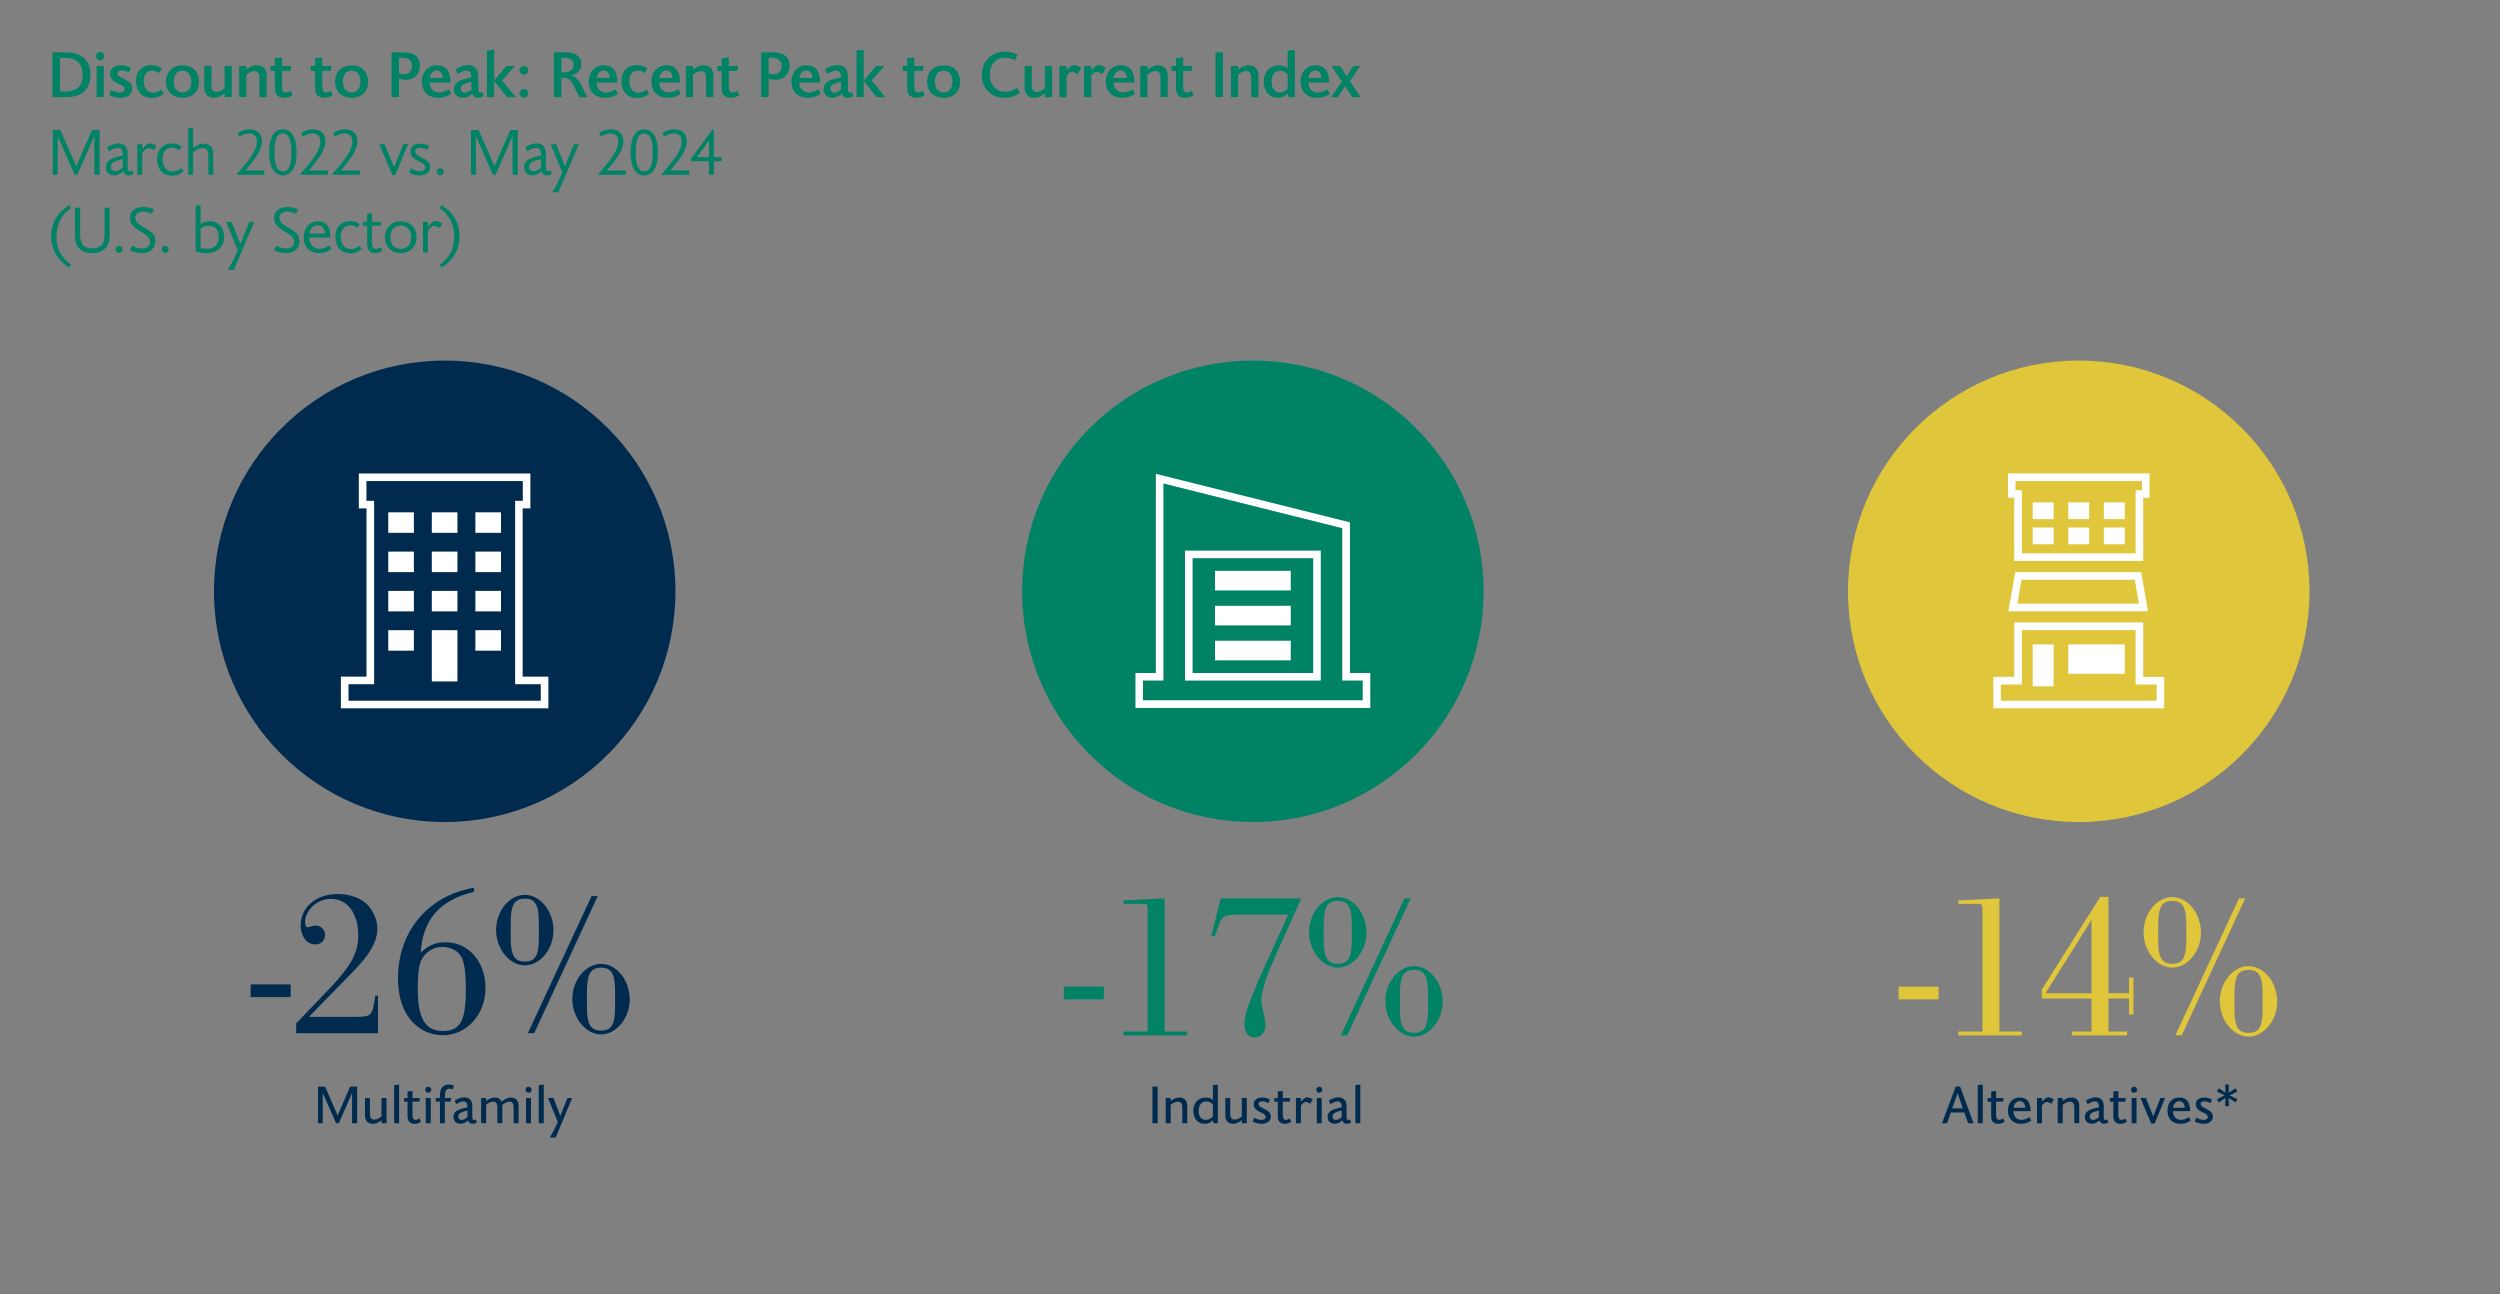<?xml version="1.0" encoding="UTF-8"?><svg id="Chart_copy" xmlns="http://www.w3.org/2000/svg" viewBox="0 0 850 440"><rect x="0" y="0" width="850" height="440" fill="#808080" stroke="none"/><path d="M22.69,33.02h-4.84v-15.23h4.66c4.84,0,8.25,2.55,8.25,7.57s-2.99,7.66-8.08,7.66ZM22.3,19.69h-1.91v11.44h1.56c4.42,0,6.14-2.05,6.14-5.65,0-3.87-2.18-5.79-5.79-5.79Z" style="fill:#008265;"/><path d="M34.09,20.5c-.79,0-1.43-.64-1.43-1.43s.64-1.39,1.43-1.39,1.39.62,1.39,1.39-.62,1.43-1.39,1.43ZM32.86,33.02v-10.58h2.44v10.58h-2.44Z" style="fill:#008265;"/><path d="M37.76,30.56c.97.53,1.94.9,2.97.9,1.1,0,1.69-.42,1.69-1.14,0-.79-.75-1.17-2-1.76-1.56-.75-2.95-1.58-2.95-3.37s1.28-2.99,3.72-2.99c1.47,0,2.6.44,3.39.9l-.79,1.58c-.79-.46-1.61-.7-2.42-.7-.88,0-1.45.29-1.45.99,0,.84.84,1.14,2.16,1.83,1.43.73,2.88,1.52,2.88,3.32s-1.32,3.12-4.09,3.12c-1.43,0-2.75-.37-3.72-.95l.62-1.74Z" style="fill:#008265;"/><path d="M55.65,31.81c-.77.68-2.07,1.5-3.98,1.5-3.54,0-5.43-2.29-5.43-5.74s2.11-5.43,5.32-5.43c1.52,0,2.68.53,3.5,1.17l-1.01,1.54c-.62-.48-1.43-.86-2.31-.86-1.74,0-2.86,1.28-2.86,3.59s1.12,3.92,3.15,3.92c1.25,0,2.11-.59,2.77-1.06l.86,1.39Z" style="fill:#008265;"/><path d="M62.05,33.24c-3.59,0-5.63-2.44-5.63-5.5s2.05-5.54,5.65-5.54,5.59,2.33,5.59,5.54-2.05,5.5-5.61,5.5ZM62.05,24.05c-1.67,0-2.99,1.12-2.99,3.67s1.34,3.7,2.99,3.7,2.99-1.1,2.99-3.63c0-2.66-1.36-3.74-2.99-3.74Z" style="fill:#008265;"/><path d="M71.91,22.44v6.53c0,1.45.53,2.29,1.58,2.29s1.89-.42,2.88-1.25v-7.57h2.44v10.58h-2.44v-1.28c-1.32.95-2.16,1.5-3.7,1.5-1.96,0-3.21-1.25-3.21-3.41v-7.39h2.44Z" style="fill:#008265;"/><path d="M88.21,33.02v-6.54c0-1.47-.51-2.31-1.58-2.31s-1.89.42-2.88,1.23v7.61h-2.44v-10.58h2.44v1.23c1.34-.92,2.18-1.47,3.7-1.47,1.98,0,3.21,1.41,3.21,3.56v7.26h-2.44Z" style="fill:#008265;"/><path d="M99.49,32.34c-.51.37-1.5.9-2.82.9-1.98,0-3.21-.9-3.21-3.26v-5.87h-1.5v-1.67h1.5v-2.68l2.44-.22v2.9h3.15l-.29,1.67h-2.86v5.32c0,1.47.46,1.98,1.34,1.98.59,0,1.08-.24,1.54-.55l.7,1.47Z" style="fill:#008265;"/><path d="M113.16,32.34c-.51.37-1.5.9-2.82.9-1.98,0-3.21-.9-3.21-3.26v-5.87h-1.5v-1.67h1.5v-2.68l2.44-.22v2.9h3.15l-.29,1.67h-2.86v5.32c0,1.47.46,1.98,1.34,1.98.59,0,1.08-.24,1.54-.55l.7,1.47Z" style="fill:#008265;"/><path d="M119.54,33.24c-3.59,0-5.63-2.44-5.63-5.5s2.05-5.54,5.65-5.54,5.59,2.33,5.59,5.54-2.05,5.5-5.61,5.5ZM119.54,24.05c-1.67,0-2.99,1.12-2.99,3.67s1.34,3.7,2.99,3.7,2.99-1.1,2.99-3.63c0-2.66-1.36-3.74-2.99-3.74Z" style="fill:#008265;"/><path d="M138.13,27.15c-.84,0-1.36-.09-2.46-.37v6.25h-2.55v-15.23h4.09c3.3,0,5.57,1.32,5.57,4.53,0,2.64-1.85,4.82-4.64,4.82ZM136.83,19.65h-1.17v5.32c.75.22,1.14.29,1.78.29,1.65,0,2.64-1.1,2.64-2.77,0-1.96-1.12-2.84-3.26-2.84Z" style="fill:#008265;"/><path d="M153.35,31.92c-1.14.75-2.38,1.32-4.29,1.32-3.76,0-5.63-2.38-5.63-5.52s1.98-5.52,5.15-5.52c2.95,0,4.6,1.98,4.6,5.85h-7.11c.07,1.91,1.12,3.37,3.28,3.37,1.14,0,2.2-.44,3.26-1.06l.75,1.56ZM148.49,23.96c-1.14,0-2.18.9-2.35,2.57h4.47c-.09-1.58-.88-2.57-2.11-2.57Z" style="fill:#008265;"/><path d="M164.46,32.67c-.55.35-1.23.57-1.91.57-1.08,0-1.72-.51-1.96-1.39-1.03.9-2.09,1.39-3.17,1.39-1.87,0-3.08-1.1-3.08-2.93s1.32-2.88,3.74-3.48l2.18-.53v-.31c0-1.41-.64-1.98-1.63-1.98s-1.91.48-2.99,1.14l-.77-1.61c1.41-.9,2.86-1.41,4.18-1.41,2,0,3.56,1.19,3.56,3.5v4.42c0,.99.2,1.47.7,1.47.18,0,.4-.07.73-.24l.42,1.36ZM160.26,27.81c-2.79.66-3.59,1.21-3.59,2.38,0,.81.57,1.32,1.32,1.32.66,0,1.67-.42,2.31-1.12-.04-.62-.04-1.72-.04-2.57Z" style="fill:#008265;"/><path d="M172.38,33.02l-4.38-5.52v5.52h-2.44v-15.84l2.44-.22v10.43l4.18-4.95h2.84l-4.33,4.93,4.66,5.65h-2.97Z" style="fill:#008265;"/><path d="M178.12,25.37c-.81,0-1.47-.66-1.47-1.47s.66-1.45,1.47-1.45,1.45.64,1.45,1.45-.64,1.47-1.45,1.47ZM178.12,33.18c-.81,0-1.47-.64-1.47-1.45s.66-1.45,1.47-1.45,1.45.64,1.45,1.45-.64,1.45-1.45,1.45Z" style="fill:#008265;"/><path d="M196.97,33.02l-1.78-3.67c-1.01-2.07-2.02-2.88-3.54-2.9h-.77v6.58h-2.53v-15.23h4.18c3.01,0,5.13,1.36,5.13,4,0,1.65-1.08,3.39-3.48,3.83v.04c1.96.53,2.84,2.05,3.54,3.43l1.98,3.92h-2.73ZM191.58,19.65h-.7v4.97h.68c2.11,0,3.41-.73,3.41-2.62,0-1.58-.9-2.35-3.39-2.35Z" style="fill:#008265;"/><path d="M210.09,31.92c-1.14.75-2.38,1.32-4.29,1.32-3.76,0-5.63-2.38-5.63-5.52s1.98-5.52,5.15-5.52c2.95,0,4.6,1.98,4.6,5.85h-7.11c.07,1.91,1.12,3.37,3.28,3.37,1.14,0,2.2-.44,3.26-1.06l.75,1.56ZM205.22,23.96c-1.14,0-2.18.9-2.35,2.57h4.47c-.09-1.58-.88-2.57-2.11-2.57Z" style="fill:#008265;"/><path d="M220.71,31.81c-.77.68-2.07,1.5-3.98,1.5-3.54,0-5.43-2.29-5.43-5.74s2.11-5.43,5.32-5.43c1.52,0,2.68.53,3.5,1.17l-1.01,1.54c-.62-.48-1.43-.86-2.31-.86-1.74,0-2.86,1.28-2.86,3.59s1.12,3.92,3.15,3.92c1.25,0,2.11-.59,2.77-1.06l.86,1.39Z" style="fill:#008265;"/><path d="M231.4,31.92c-1.14.75-2.38,1.32-4.29,1.32-3.76,0-5.63-2.38-5.63-5.52s1.98-5.52,5.15-5.52c2.95,0,4.6,1.98,4.6,5.85h-7.11c.07,1.91,1.12,3.37,3.28,3.37,1.14,0,2.2-.44,3.26-1.06l.75,1.56ZM226.54,23.96c-1.14,0-2.18.9-2.35,2.57h4.47c-.09-1.58-.88-2.57-2.11-2.57Z" style="fill:#008265;"/><path d="M240.09,33.02v-6.54c0-1.47-.51-2.31-1.58-2.31s-1.89.42-2.88,1.23v7.61h-2.44v-10.58h2.44v1.23c1.34-.92,2.18-1.47,3.7-1.47,1.98,0,3.21,1.41,3.21,3.56v7.26h-2.44Z" style="fill:#008265;"/><path d="M251.38,32.34c-.51.37-1.5.9-2.82.9-1.98,0-3.21-.9-3.21-3.26v-5.87h-1.5v-1.67h1.5v-2.68l2.44-.22v2.9h3.15l-.29,1.67h-2.86v5.32c0,1.47.46,1.98,1.34,1.98.59,0,1.08-.24,1.54-.55l.7,1.47Z" style="fill:#008265;"/><path d="M263.79,27.15c-.84,0-1.36-.09-2.46-.37v6.25h-2.55v-15.23h4.09c3.3,0,5.57,1.32,5.57,4.53,0,2.64-1.85,4.82-4.64,4.82ZM262.49,19.65h-1.17v5.32c.75.22,1.14.29,1.78.29,1.65,0,2.64-1.1,2.64-2.77,0-1.96-1.12-2.84-3.26-2.84Z" style="fill:#008265;"/><path d="M279.01,31.92c-1.14.75-2.38,1.32-4.29,1.32-3.76,0-5.63-2.38-5.63-5.52s1.98-5.52,5.15-5.52c2.95,0,4.6,1.98,4.6,5.85h-7.11c.07,1.91,1.12,3.37,3.28,3.37,1.14,0,2.2-.44,3.26-1.06l.75,1.56ZM274.15,23.96c-1.14,0-2.18.9-2.35,2.57h4.47c-.09-1.58-.88-2.57-2.11-2.57Z" style="fill:#008265;"/><path d="M290.12,32.67c-.55.35-1.23.57-1.91.57-1.08,0-1.72-.51-1.96-1.39-1.03.9-2.09,1.39-3.17,1.39-1.87,0-3.08-1.1-3.08-2.93s1.32-2.88,3.74-3.48l2.18-.53v-.31c0-1.41-.64-1.98-1.63-1.98s-1.91.48-2.99,1.14l-.77-1.61c1.41-.9,2.86-1.41,4.18-1.41,2,0,3.56,1.19,3.56,3.5v4.42c0,.99.2,1.47.7,1.47.18,0,.4-.07.73-.24l.42,1.36ZM285.92,27.81c-2.79.66-3.59,1.21-3.59,2.38,0,.81.57,1.32,1.32,1.32.66,0,1.67-.42,2.31-1.12-.04-.62-.04-1.72-.04-2.57Z" style="fill:#008265;"/><path d="M298.04,33.02l-4.38-5.52v5.52h-2.44v-15.84l2.44-.22v10.43l4.18-4.95h2.84l-4.33,4.93,4.66,5.65h-2.97Z" style="fill:#008265;"/><path d="M314.45,32.34c-.51.37-1.5.9-2.82.9-1.98,0-3.21-.9-3.21-3.26v-5.87h-1.5v-1.67h1.5v-2.68l2.44-.22v2.9h3.15l-.29,1.67h-2.86v5.32c0,1.47.46,1.98,1.34,1.98.59,0,1.08-.24,1.54-.55l.7,1.47Z" style="fill:#008265;"/><path d="M320.83,33.24c-3.59,0-5.63-2.44-5.63-5.5s2.05-5.54,5.65-5.54,5.59,2.33,5.59,5.54-2.05,5.5-5.61,5.5ZM320.83,24.05c-1.67,0-2.99,1.12-2.99,3.67s1.34,3.7,2.99,3.7,2.99-1.1,2.99-3.63c0-2.66-1.36-3.74-2.99-3.74Z" style="fill:#008265;"/><path d="M345.12,20.5c-.97-.57-2.2-.88-3.34-.88-3.23,0-5.24,2.4-5.24,5.68,0,3.78,2.31,5.92,5.26,5.92,1.45,0,2.66-.44,3.96-1.32l.99,1.67c-1.47,1.08-3.19,1.67-5.17,1.67-4.82,0-7.77-3.32-7.77-7.77s3.1-7.9,7.9-7.9c1.52,0,3.01.37,4.25,1.06l-.84,1.87Z" style="fill:#008265;"/><path d="M350.82,22.44v6.53c0,1.45.53,2.29,1.58,2.29s1.89-.42,2.88-1.25v-7.57h2.44v10.58h-2.44v-1.28c-1.32.95-2.16,1.5-3.7,1.5-1.96,0-3.21-1.25-3.21-3.41v-7.39h2.44Z" style="fill:#008265;"/><path d="M366.37,25.17c-.68-.26-1.17-.79-1.85-.79-.46,0-1.08.35-1.87,1.36v7.28h-2.44v-10.58h2.44v1.43h.04c.86-.88,1.58-1.74,2.6-1.74.9,0,1.61.62,2.38.88l-1.3,2.16Z" style="fill:#008265;"/><path d="M374.75,25.17c-.68-.26-1.17-.79-1.85-.79-.46,0-1.08.35-1.87,1.36v7.28h-2.44v-10.58h2.44v1.43h.04c.86-.88,1.58-1.74,2.6-1.74.9,0,1.61.62,2.38.88l-1.3,2.16Z" style="fill:#008265;"/><path d="M385.89,31.92c-1.14.75-2.38,1.32-4.29,1.32-3.76,0-5.63-2.38-5.63-5.52s1.98-5.52,5.15-5.52c2.95,0,4.6,1.98,4.6,5.85h-7.11c.07,1.91,1.12,3.37,3.28,3.37,1.14,0,2.2-.44,3.26-1.06l.75,1.56ZM381.02,23.96c-1.14,0-2.18.9-2.35,2.57h4.47c-.09-1.58-.88-2.57-2.11-2.57Z" style="fill:#008265;"/><path d="M394.58,33.02v-6.54c0-1.47-.51-2.31-1.58-2.31s-1.89.42-2.88,1.23v7.61h-2.44v-10.58h2.44v1.23c1.34-.92,2.18-1.47,3.7-1.47,1.98,0,3.21,1.41,3.21,3.56v7.26h-2.44Z" style="fill:#008265;"/><path d="M405.86,32.34c-.51.37-1.5.9-2.82.9-1.98,0-3.21-.9-3.21-3.26v-5.87h-1.5v-1.67h1.5v-2.68l2.44-.22v2.9h3.15l-.29,1.67h-2.86v5.32c0,1.47.46,1.98,1.34,1.98.59,0,1.08-.24,1.54-.55l.7,1.47Z" style="fill:#008265;"/><path d="M413.27,33.02v-15.23h2.53v15.23h-2.53Z" style="fill:#008265;"/><path d="M425.42,33.02v-6.54c0-1.47-.51-2.31-1.58-2.31s-1.89.42-2.88,1.23v7.61h-2.44v-10.58h2.44v1.23c1.34-.92,2.18-1.47,3.7-1.47,1.98,0,3.21,1.41,3.21,3.56v7.26h-2.44Z" style="fill:#008265;"/><path d="M437.81,31.75c-.55.66-1.54,1.5-3.26,1.5-2.86,0-4.86-2.09-4.86-5.54,0-3.23,2.11-5.5,4.99-5.5,1.17,0,2.29.29,3.12,1.08v-6.09l2.46-.22v16.06h-2.2l-.26-1.28ZM437.81,25.28c-.64-.84-1.72-1.23-2.62-1.23-1.69,0-2.86,1.52-2.86,3.74,0,2.09.95,3.63,2.75,3.63,1.36,0,2.16-.66,2.73-1.32v-4.82Z" style="fill:#008265;"/><path d="M452.1,31.92c-1.14.75-2.38,1.32-4.29,1.32-3.76,0-5.63-2.38-5.63-5.52s1.98-5.52,5.15-5.52c2.95,0,4.6,1.98,4.6,5.85h-7.11c.07,1.91,1.12,3.37,3.28,3.37,1.14,0,2.2-.44,3.26-1.06l.75,1.56ZM447.24,23.96c-1.14,0-2.18.9-2.35,2.57h4.47c-.09-1.58-.88-2.57-2.11-2.57Z" style="fill:#008265;"/><path d="M457.34,29.3l-2.46,3.72h-2.29l3.63-5.28-3.5-5.3h2.95l2.18,3.54,2.27-3.54h2.31l-3.48,5.17,3.7,5.41h-2.93l-2.38-3.72Z" style="fill:#008265;"/><path d="M32.07,59.42v-13.05h-.04l-5.72,13.05h-.92l-5.74-13.05h-.04v13.05h-1.67v-15.23h2.57l5.41,12.34,5.39-12.34h2.55v15.23h-1.78Z" style="fill:#008265;"/><path d="M45.4,59.09c-.48.33-1.03.57-1.65.57-1.03,0-1.56-.57-1.74-1.47-1.03.97-2.13,1.47-3.12,1.47-1.61,0-2.88-.97-2.88-2.86s1.39-2.82,3.78-3.45l1.96-.51v-.4c0-1.5-.64-2.16-1.74-2.16-.99,0-1.91.51-2.95,1.17l-.66-1.39c1.34-.86,2.64-1.32,3.85-1.32,1.65,0,3.17,1.01,3.17,3.43v4.38c0,1.03.13,1.72.77,1.72.22,0,.44-.11.86-.33l.35,1.14ZM41.75,54.08c-3.17.75-4.07,1.34-4.07,2.66,0,.88.62,1.47,1.5,1.47.7,0,1.94-.51,2.57-1.32v-2.82Z" style="fill:#008265;"/><path d="M52.37,51.08c-.68-.29-1.21-.7-1.89-.7-.55,0-1.23.51-2.13,1.58v7.46h-1.67v-10.36h1.67v1.45h.07c.95-.92,1.61-1.76,2.51-1.76.84,0,1.52.48,2.31.77l-.86,1.56Z" style="fill:#008265;"/><path d="M62.38,58.24c-.73.68-1.98,1.5-3.7,1.5-3.45,0-5.26-2.27-5.26-5.72,0-3.17,2.09-5.26,5.04-5.26,1.39,0,2.55.48,3.28,1.1l-.81,1.23c-.53-.44-1.45-.88-2.44-.88-1.94,0-3.23,1.36-3.23,3.85s1.25,4.22,3.45,4.22c1.39,0,2.31-.66,2.93-1.14l.75,1.1Z" style="fill:#008265;"/><path d="M70.83,59.42v-6.49c0-1.74-.62-2.57-1.83-2.57-1.28,0-2.22.46-3.34,1.41v7.66h-1.67v-15.89l1.67-.18v6.93c1.17-.84,2.11-1.45,3.74-1.45,1.72,0,3.1,1.14,3.1,3.5v7.08h-1.67Z" style="fill:#008265;"/><path d="M80.79,45.23c1.28-.88,2.62-1.25,4.09-1.25,2.75,0,4.2,1.74,4.2,3.98,0,3.34-2.9,6.78-5.61,10.03h6.42v1.43h-9.35v-.18c4.51-5.28,6.78-8.05,6.78-11.2,0-1.87-1.12-2.66-2.64-2.66-1.1,0-2.2.37-3.19,1.08l-.7-1.23Z" style="fill:#008265;"/><path d="M96.17,59.64c-3.65,0-4.66-4.2-4.66-7.83,0-3.39.79-7.83,4.66-7.83,3.19,0,4.67,3.19,4.67,7.83,0,5-1.69,7.83-4.67,7.83ZM96.11,45.39c-2.4,0-2.82,3.41-2.82,6.45,0,4.53.95,6.4,2.95,6.4,2.18,0,2.84-2.64,2.84-6.4,0-4.44-.88-6.45-2.97-6.45Z" style="fill:#008265;"/><path d="M102.35,45.23c1.28-.88,2.62-1.25,4.09-1.25,2.75,0,4.2,1.74,4.2,3.98,0,3.34-2.9,6.78-5.61,10.03h6.42v1.43h-9.35v-.18c4.51-5.28,6.78-8.05,6.78-11.2,0-1.87-1.12-2.66-2.64-2.66-1.1,0-2.2.37-3.19,1.08l-.7-1.23Z" style="fill:#008265;"/><path d="M113.24,45.23c1.28-.88,2.62-1.25,4.09-1.25,2.75,0,4.2,1.74,4.2,3.98,0,3.34-2.9,6.78-5.61,10.03h6.42v1.43h-9.35v-.18c4.51-5.28,6.78-8.05,6.78-11.2,0-1.87-1.12-2.66-2.64-2.66-1.1,0-2.2.37-3.19,1.08l-.7-1.23Z" style="fill:#008265;"/><path d="M134.39,59.53h-.97l-4.47-10.47h1.83l3.23,7.79,3.12-7.79h1.61l-4.36,10.47Z" style="fill:#008265;"/><path d="M139.62,57.25c.99.53,1.96.95,3.06.95,1.28,0,1.89-.51,1.89-1.39s-.99-1.39-2.09-1.94c-1.39-.68-2.93-1.45-2.93-3.37,0-1.5,1.03-2.66,3.32-2.66,1.23,0,2.35.4,3.06.81l-.62,1.34c-.79-.44-1.63-.7-2.46-.7-.9,0-1.65.31-1.65,1.14,0,.97.81,1.39,2.09,2.05,1.5.77,2.99,1.56,2.99,3.23,0,1.58-1.21,2.95-3.65,2.95-1.3,0-2.46-.35-3.52-.99l.51-1.43Z" style="fill:#008265;"/><path d="M149.68,59.58c-.68,0-1.19-.55-1.19-1.21s.51-1.17,1.19-1.17c.64,0,1.19.53,1.19,1.17s-.55,1.21-1.19,1.21Z" style="fill:#008265;"/><path d="M174.27,59.42v-13.05h-.04l-5.72,13.05h-.92l-5.74-13.05h-.04v13.05h-1.67v-15.23h2.57l5.41,12.34,5.39-12.34h2.55v15.23h-1.78Z" style="fill:#008265;"/><path d="M187.6,59.09c-.48.33-1.03.57-1.65.57-1.03,0-1.56-.57-1.74-1.47-1.03.97-2.13,1.47-3.12,1.47-1.61,0-2.88-.97-2.88-2.86s1.39-2.82,3.78-3.45l1.96-.51v-.4c0-1.5-.64-2.16-1.74-2.16-.99,0-1.91.51-2.95,1.17l-.66-1.39c1.34-.86,2.64-1.32,3.85-1.32,1.65,0,3.17,1.01,3.17,3.43v4.38c0,1.03.13,1.72.77,1.72.22,0,.44-.11.86-.33l.35,1.14ZM183.95,54.08c-3.17.75-4.07,1.34-4.07,2.66,0,.88.62,1.47,1.5,1.47.7,0,1.94-.51,2.57-1.32v-2.82Z" style="fill:#008265;"/><path d="M189.85,65.36h-2.09c.42-.66,1.83-3.01,2.95-5.61l.48-1.14-3.96-9.55h1.85l2.99,7.5,3.04-7.5h1.69l-6.95,16.3Z" style="fill:#008265;"/><path d="M203.66,45.23c1.28-.88,2.62-1.25,4.09-1.25,2.75,0,4.2,1.74,4.2,3.98,0,3.34-2.9,6.78-5.61,10.03h6.42v1.43h-9.35v-.18c4.51-5.28,6.78-8.05,6.78-11.2,0-1.87-1.12-2.66-2.64-2.66-1.1,0-2.2.37-3.19,1.08l-.7-1.23Z" style="fill:#008265;"/><path d="M219.04,59.64c-3.65,0-4.66-4.2-4.66-7.83,0-3.39.79-7.83,4.66-7.83,3.19,0,4.67,3.19,4.67,7.83,0,5-1.69,7.83-4.67,7.83ZM218.97,45.39c-2.4,0-2.82,3.41-2.82,6.45,0,4.53.95,6.4,2.95,6.4,2.18,0,2.84-2.64,2.84-6.4,0-4.44-.88-6.45-2.97-6.45Z" style="fill:#008265;"/><path d="M225.22,45.23c1.28-.88,2.62-1.25,4.09-1.25,2.75,0,4.2,1.74,4.2,3.98,0,3.34-2.9,6.78-5.61,10.03h6.42v1.43h-9.35v-.18c4.51-5.28,6.78-8.05,6.78-11.2,0-1.87-1.12-2.66-2.64-2.66-1.1,0-2.2.37-3.19,1.08l-.7-1.23Z" style="fill:#008265;"/><path d="M242.71,54.82v4.6h-1.65v-4.6h-6.12v-.86l7.26-9.86h.51v9.33h2.62v1.39h-2.62ZM241.06,47.78l-4.11,5.65h4.11v-5.65Z" style="fill:#008265;"/><path d="M23.53,90.97c-3.92-2.35-6.16-6.36-6.16-10.52s1.8-8.1,6.16-10.72l.59.99c-3.63,2.62-4.91,5.85-4.91,9.88s1.45,6.8,4.88,9.35l-.57,1.01Z" style="fill:#008265;"/><path d="M37.26,70.6v9.62c0,3.89-2.4,5.85-5.96,5.85s-5.81-2-5.81-5.72v-9.75h1.76v9.02c0,3.5,1.39,4.82,4.14,4.82s4.16-1.32,4.16-4.73v-9.11h1.72Z" style="fill:#008265;"/><path d="M40.47,85.98c-.68,0-1.19-.55-1.19-1.21s.51-1.17,1.19-1.17c.64,0,1.19.53,1.19,1.17s-.55,1.21-1.19,1.21Z" style="fill:#008265;"/><path d="M44.87,83.49c1.01.53,2.13.97,3.56.97s2.62-.7,2.62-2.29c0-1.25-.97-2.11-2.68-3.15-1.94-1.14-4.16-2.29-4.16-4.97,0-2.38,2.02-3.67,4.47-3.67,1.34,0,2.53.29,3.59.77l-.59,1.52c-.88-.42-1.96-.7-2.88-.7-1.83,0-2.79.75-2.79,2.16s1.03,2.05,3.34,3.41c1.67.99,3.48,1.96,3.48,4.49,0,2.31-1.74,4.05-4.4,4.05-1.72,0-2.97-.35-4.18-1.01l.64-1.56Z" style="fill:#008265;"/><path d="M56.18,85.98c-.68,0-1.19-.55-1.19-1.21s.51-1.17,1.19-1.17c.64,0,1.19.53,1.19,1.17s-.55,1.21-1.19,1.21Z" style="fill:#008265;"/><path d="M70.3,86.07c-1.08,0-2.33-.15-3.78-.51v-15.62l1.67-.18v6.51c.9-.68,1.69-1.03,3.23-1.03,2.93,0,4.8,2.27,4.8,5.24,0,3.48-2.27,5.59-5.92,5.59ZM70.94,76.78c-1.08,0-1.91.33-2.75,1.01v6.54c.62.13,1.58.26,2.46.26,2.29,0,3.74-1.69,3.74-3.96s-1.01-3.85-3.45-3.85Z" style="fill:#008265;"/><path d="M79.5,91.76h-2.09c.42-.66,1.83-3.01,2.95-5.61l.48-1.14-3.96-9.55h1.85l2.99,7.5,3.04-7.5h1.69l-6.95,16.3Z" style="fill:#008265;"/><path d="M93.86,83.49c1.01.53,2.13.97,3.56.97s2.62-.7,2.62-2.29c0-1.25-.97-2.11-2.68-3.15-1.94-1.14-4.16-2.29-4.16-4.97,0-2.38,2.02-3.67,4.47-3.67,1.34,0,2.53.29,3.59.77l-.59,1.52c-.88-.42-1.96-.7-2.88-.7-1.83,0-2.79.75-2.79,2.16s1.03,2.05,3.34,3.41c1.67.99,3.48,1.96,3.48,4.49,0,2.31-1.74,4.05-4.4,4.05-1.72,0-2.97-.35-4.18-1.01l.64-1.56Z" style="fill:#008265;"/><path d="M112.69,84.68c-1.17.75-2.24,1.39-4.2,1.39-3.1,0-5.21-2-5.21-5.39,0-3.08,1.83-5.43,4.82-5.43,2.84,0,4.27,1.91,4.27,5.48h-7.24c0,1.98,1.1,3.87,3.59,3.87,1.12,0,2.18-.46,3.3-1.14l.68,1.23ZM108.03,76.6c-1.3,0-2.55.9-2.82,2.79h5.32c-.15-1.65-1.01-2.79-2.51-2.79Z" style="fill:#008265;"/><path d="M122.99,84.64c-.73.68-1.98,1.5-3.7,1.5-3.45,0-5.26-2.27-5.26-5.72,0-3.17,2.09-5.26,5.04-5.26,1.39,0,2.55.48,3.28,1.1l-.81,1.23c-.53-.44-1.45-.88-2.44-.88-1.94,0-3.23,1.36-3.23,3.85s1.25,4.22,3.45,4.22c1.39,0,2.31-.66,2.93-1.14l.75,1.1Z" style="fill:#008265;"/><path d="M130.05,85.16c-.51.4-1.41.9-2.46.9-1.72,0-2.77-.84-2.77-3.12v-6.18h-1.43v-1.3h1.43v-2.79l1.67-.18v2.97h3.19l-.26,1.3h-2.93v5.68c0,1.56.44,2.16,1.39,2.16.53,0,1.06-.24,1.52-.59l.66,1.17Z" style="fill:#008265;"/><path d="M136.26,86.07c-3.23,0-5.37-2.27-5.37-5.41s2.13-5.41,5.37-5.41,5.37,2.24,5.37,5.41-2.16,5.41-5.37,5.41ZM136.26,76.69c-1.85,0-3.54,1.14-3.54,3.96s1.69,3.94,3.54,3.94,3.54-1.12,3.54-3.92-1.69-3.98-3.54-3.98Z" style="fill:#008265;"/><path d="M149.5,77.48c-.68-.29-1.21-.7-1.89-.7-.55,0-1.23.51-2.13,1.58v7.46h-1.67v-10.36h1.67v1.45h.07c.95-.92,1.61-1.76,2.51-1.76.84,0,1.52.48,2.31.77l-.86,1.56Z" style="fill:#008265;"/><path d="M149.52,89.96c3.43-2.55,4.88-5.24,4.88-9.35s-1.28-7.26-4.91-9.88l.59-.99c4.36,2.62,6.16,6.4,6.16,10.72s-2.24,8.16-6.16,10.52l-.57-1.01Z" style="fill:#008265;"/><path d="M98.83,339.02h-13.61v-4.32h13.61v4.32Z" style="fill:#002a4e;"/><path d="M100.7,351.26v-3.31l11.38-11.88c7.42-7.85,9.72-12.1,9.72-18.07,0-7.49-3.67-12.38-9.29-12.38-4.61,0-8.78,3.74-8.78,7.99,0,1.01.36,1.66,1.01,1.66q.14,0,1.3-.36c.43-.14.86-.22,1.3-.22,1.73,0,3.17,1.37,3.17,3.17,0,1.94-1.37,3.24-3.31,3.24-2.88,0-4.97-2.74-4.97-6.48,0-6.19,5.33-10.66,12.6-10.66,3.74,0,7.34,1.15,9.58,3.17,2.3,2.02,3.89,5.47,3.89,8.57s-1.3,6.19-3.82,9.58q-1.8,2.45-7.78,8.5l-11.67,11.95h16.35c5.04-.14,5.26-.36,6.19-7.2h.94v12.75h-27.79Z" style="fill:#002a4e;"/><path d="M161.18,303.23c-11.52,2.66-17.43,9.36-18.15,20.67,2.66-2.52,5.11-3.53,8.42-3.53,7.85,0,13.61,6.55,13.61,15.55s-6.41,16.06-14.47,16.06c-4.68,0-9.14-2.38-11.81-6.34-2.3-3.31-3.46-7.78-3.46-13.1,0-10.51,4.54-19.66,12.46-25.27,4.03-2.81,7.63-4.32,13.39-5.47v1.44ZM143.18,326.56c-.79,1.8-1.15,4.75-1.15,9.58,0,10.08,2.52,14.4,8.5,14.4s7.85-3.46,7.85-13.9c0-6.84-.58-10.37-2.09-12.1-1.22-1.58-3.53-2.59-5.83-2.59-3.17,0-5.98,1.8-7.27,4.61Z" style="fill:#002a4e;"/><path d="M188.18,316.34c0,6.34-4.54,11.88-9.72,11.88s-9.79-5.54-9.79-12.02,4.54-11.95,9.79-11.95,9.72,5.54,9.72,12.1ZM173.64,318.79c0,6.05,1.22,8.14,4.82,8.14s4.75-2.09,4.75-8.14v-5.04c0-6.12-1.22-8.21-4.75-8.21s-4.82,2.09-4.82,8.21v5.04ZM181.63,351.26h-2.16l21.67-46.59h2.09l-21.6,46.59ZM214.1,339.81c0,6.34-4.54,11.88-9.72,11.88s-9.79-5.54-9.79-12.02,4.54-11.95,9.79-11.95,9.72,5.54,9.72,12.1ZM199.56,342.19c0,6.12,1.22,8.21,4.82,8.21s4.75-2.09,4.75-8.21v-5.04c0-6.05-1.22-8.14-4.75-8.14s-4.82,2.09-4.82,8.14v5.04Z" style="fill:#002a4e;"/><path d="M119.7,381.9v-10.21h-.04l-4.43,10.17h-.99l-4.46-10.17h-.04v10.21h-1.64v-12.46h2.43l4.27,9.81,4.25-9.81h2.39v12.46h-1.75Z" style="fill:#002a4e;"/><path d="M125.77,373.33v5.33c0,1.26.45,2,1.4,2s1.67-.38,2.54-1.12v-6.21h1.69v8.57h-1.69v-1.04c-1.03.76-1.71,1.24-3.03,1.24-1.58,0-2.59-1.06-2.59-2.83v-5.94h1.67Z" style="fill:#002a4e;"/><path d="M134.01,381.9v-12.98l1.69-.16v13.14h-1.69Z" style="fill:#002a4e;"/><path d="M143.17,381.34c-.41.32-1.19.76-2.16.76-1.51,0-2.45-.72-2.45-2.61v-4.93h-1.19v-1.22h1.19v-2.23l1.69-.18v2.41h2.57l-.22,1.22h-2.36v4.5c0,1.22.36,1.69,1.1,1.69.47,0,.88-.22,1.26-.47l.56,1.06Z" style="fill:#002a4e;"/><path d="M145.62,371.53c-.58,0-1.03-.45-1.03-1.03s.45-1.01,1.03-1.01,1.03.45,1.03,1.01-.45,1.03-1.03,1.03ZM144.77,381.9v-8.57h1.67v8.57h-1.67Z" style="fill:#002a4e;"/><path d="M153.88,370.38c-.31-.11-.72-.22-1.1-.22-1.39,0-1.53,1.33-1.53,2.65v.52h2.21l-.25,1.22h-1.96v7.35h-1.67v-7.35h-1.4v-1.22h1.4v-.99c0-2.3.99-3.58,3.02-3.58.68,0,1.22.13,1.8.34l-.52,1.28Z" style="fill:#002a4e;"/><path d="M162.16,381.63c-.43.27-.94.45-1.46.45-.88,0-1.35-.43-1.53-1.15-.85.76-1.71,1.15-2.56,1.15-1.42,0-2.45-.83-2.45-2.36s1.12-2.32,3.08-2.83l1.69-.43v-.29c0-1.19-.52-1.69-1.37-1.69-.79,0-1.57.41-2.43.95l-.59-1.22c1.13-.72,2.25-1.12,3.29-1.12,1.49,0,2.75.9,2.75,2.83v3.6c0,.81.14,1.31.59,1.31.16,0,.34-.07.65-.23l.32,1.03ZM158.94,377.58c-2.43.58-3.13,1.04-3.13,2.07,0,.68.49,1.13,1.15,1.13.56,0,1.46-.38,1.98-.99v-2.21Z" style="fill:#002a4e;"/><path d="M163.58,373.33h1.69v1.01c.92-.7,1.73-1.19,2.94-1.19,1.06,0,1.89.5,2.3,1.42,1.15-.86,2.12-1.42,3.24-1.42,1.48,0,2.56,1.03,2.56,2.7v6.05h-1.67v-5.31c0-1.37-.43-2.02-1.39-2.02-.76,0-1.69.52-2.48,1.13.02.07.02.27.02.36v5.83h-1.69v-5.31c0-1.37-.43-2.02-1.39-2.02-.85,0-1.58.38-2.43,1.08v6.25h-1.69v-8.57Z" style="fill:#002a4e;"/><path d="M179.71,371.53c-.58,0-1.03-.45-1.03-1.03s.45-1.01,1.03-1.01,1.03.45,1.03,1.01-.45,1.03-1.03,1.03ZM178.86,381.9v-8.57h1.67v8.57h-1.67Z" style="fill:#002a4e;"/><path d="M183.18,381.9v-12.98l1.69-.16v13.14h-1.69Z" style="fill:#002a4e;"/><path d="M188.93,386.76h-2c.43-.7,1.75-2.97,2.72-5.31l-3.31-8.12h1.85l2.32,6.07,2.39-6.07h1.64l-5.62,13.43Z" style="fill:#002a4e;"/><path d="M375.31,339.78h-13.61v-4.32h13.61v4.32Z" style="fill:#008265;"/><path d="M395.97,350.73h7.63v1.3h-21.6v-1.3h8.21v-41.55c0-1.66-.14-1.87-1.66-1.87h-6.55v-1.15l13.97-.72v45.29Z" style="fill:#008265;"/><path d="M419.73,310.98c-3.53.14-4.39.72-5.47,3.89l-1.22,3.46h-1.22l3.24-12.89h26.21c.72,0,.94.07.94.43,0,.14-.07.29-.36.86l-8.07,18c-3.53,7.85-4.9,12.24-4.9,15.41,0,.86.14,1.73.36,2.74l.65,2.81c.14.72.36,2.45.36,3.02,0,2.3-1.58,4.03-3.6,4.03-2.23,0-3.53-1.73-3.53-4.54,0-2.02.58-4.46,1.8-7.49,2.95-7.42,3.02-7.63,3.6-8.86l9.5-20.88h-18.29Z" style="fill:#008265;"/><path d="M464.59,317.1c0,6.34-4.54,11.88-9.72,11.88s-9.79-5.54-9.79-12.02,4.54-11.95,9.79-11.95,9.72,5.54,9.72,12.1ZM450.04,319.55c0,6.05,1.22,8.14,4.82,8.14s4.75-2.09,4.75-8.14v-5.04c0-6.12-1.22-8.21-4.75-8.21s-4.82,2.09-4.82,8.21v5.04ZM458.04,352.02h-2.16l21.67-46.59h2.09l-21.6,46.59ZM490.51,340.57c0,6.34-4.54,11.88-9.72,11.88s-9.79-5.54-9.79-12.02,4.54-11.95,9.79-11.95,9.72,5.54,9.72,12.1ZM475.97,342.95c0,6.12,1.22,8.21,4.82,8.21s4.75-2.09,4.75-8.21v-5.04c0-6.05-1.22-8.14-4.75-8.14s-4.82,2.09-4.82,8.14v5.04Z" style="fill:#008265;"/><path d="M391.84,381.9v-12.46h1.76v12.46h-1.76Z" style="fill:#002a4e;"/><path d="M401.98,381.9v-5.33c0-1.28-.45-2-1.39-2s-1.69.36-2.56,1.08v6.25h-1.69v-8.57h1.69v1.01c1.04-.74,1.73-1.19,3.04-1.19,1.57,0,2.59,1.1,2.59,2.86v5.89h-1.69Z" style="fill:#002a4e;"/><path d="M412.38,380.86c-.5.54-1.31,1.24-2.72,1.24-2.3,0-3.94-1.69-3.94-4.48,0-2.57,1.69-4.47,4.11-4.47.94,0,1.84.2,2.56.81v-5.04l1.67-.16v13.14h-1.46l-.22-1.04ZM412.38,375.51c-.59-.72-1.55-1.03-2.3-1.03-1.5,0-2.54,1.3-2.54,3.21,0,1.69.77,3.06,2.43,3.06,1.21,0,1.91-.61,2.41-1.15v-4.09Z" style="fill:#002a4e;"/><path d="M418.27,373.33v5.33c0,1.26.45,2,1.41,2s1.67-.38,2.54-1.12v-6.21h1.69v8.57h-1.69v-1.04c-1.03.76-1.71,1.24-3.02,1.24-1.58,0-2.59-1.06-2.59-2.83v-5.94h1.67Z" style="fill:#002a4e;"/><path d="M426.4,380.01c.79.41,1.58.76,2.47.76.97,0,1.46-.38,1.46-1.04,0-.7-.74-1.06-1.67-1.51-1.17-.56-2.4-1.21-2.4-2.79,0-1.3.94-2.27,2.92-2.27,1.08,0,2.04.34,2.59.68l-.56,1.21c-.67-.36-1.33-.58-2-.58-.74,0-1.28.25-1.28.86,0,.76.67,1.06,1.73,1.6,1.21.61,2.41,1.26,2.41,2.66s-1.04,2.5-3.17,2.5c-1.12,0-2.12-.31-2.97-.79l.47-1.3Z" style="fill:#002a4e;"/><path d="M439.06,381.34c-.41.32-1.19.76-2.16.76-1.51,0-2.45-.72-2.45-2.61v-4.93h-1.19v-1.22h1.19v-2.23l1.69-.18v2.41h2.58l-.22,1.22h-2.36v4.5c0,1.22.36,1.69,1.1,1.69.47,0,.88-.22,1.26-.47l.56,1.06Z" style="fill:#002a4e;"/><path d="M445.48,375.27c-.56-.23-.97-.61-1.53-.61-.41,0-.95.36-1.64,1.21v6.03h-1.69v-8.57h1.69v1.17h.04c.74-.72,1.31-1.42,2.09-1.42.72,0,1.3.45,1.93.67l-.88,1.53Z" style="fill:#002a4e;"/><path d="M448.56,371.53c-.58,0-1.03-.45-1.03-1.03s.45-1.01,1.03-1.01,1.03.45,1.03,1.01-.45,1.03-1.03,1.03ZM447.71,381.9v-8.57h1.67v8.57h-1.67Z" style="fill:#002a4e;"/><path d="M459.4,381.63c-.43.27-.94.45-1.46.45-.88,0-1.35-.43-1.53-1.15-.85.76-1.71,1.15-2.56,1.15-1.42,0-2.45-.83-2.45-2.36s1.12-2.32,3.08-2.83l1.69-.43v-.29c0-1.19-.52-1.69-1.37-1.69-.79,0-1.57.41-2.43.95l-.59-1.22c1.13-.72,2.25-1.12,3.29-1.12,1.5,0,2.75.9,2.75,2.83v3.6c0,.81.14,1.31.59,1.31.16,0,.34-.07.65-.23l.32,1.03ZM456.17,377.58c-2.43.58-3.13,1.04-3.13,2.07,0,.68.49,1.13,1.15,1.13.56,0,1.46-.38,1.98-.99v-2.21Z" style="fill:#002a4e;"/><path d="M460.82,381.9v-12.98l1.69-.16v13.14h-1.69Z" style="fill:#002a4e;"/><path d="M659.12,339.78h-13.61v-4.32h13.61v4.32Z" style="fill:#e0c63a;"/><path d="M679.79,350.73h7.63v1.3h-21.6v-1.3h8.21v-41.55c0-1.66-.14-1.87-1.66-1.87h-6.55v-1.15l13.97-.72v45.29Z" style="fill:#e0c63a;"/><path d="M716.87,350.73h6.34v1.3h-18.79v-1.3h6.7v-11.23h-16.92v-3.02l19.87-31.54h2.81v32.76h6.98v-5.33h1.51v12.53h-1.51v-5.4h-6.98v11.23ZM711.11,312.71l-15.62,24.99h15.62v-24.99Z" style="fill:#e0c63a;"/><path d="M748.33,317.1c0,6.34-4.54,11.88-9.72,11.88s-9.79-5.54-9.79-12.02,4.54-11.95,9.79-11.95,9.72,5.54,9.72,12.1ZM733.78,319.55c0,6.05,1.22,8.14,4.82,8.14s4.75-2.09,4.75-8.14v-5.04c0-6.12-1.22-8.21-4.75-8.21s-4.82,2.09-4.82,8.21v5.04ZM741.78,352.02h-2.16l21.67-46.59h2.09l-21.6,46.59ZM774.25,340.57c0,6.34-4.54,11.88-9.72,11.88s-9.79-5.54-9.79-12.02,4.54-11.95,9.79-11.95,9.72,5.54,9.72,12.1ZM759.71,342.95c0,6.12,1.22,8.21,4.82,8.21s4.75-2.09,4.75-8.21v-5.04c0-6.05-1.22-8.14-4.75-8.14s-4.82,2.09-4.82,8.14v5.04Z" style="fill:#e0c63a;"/><path d="M664.94,369.44h1.5l4.57,12.46h-1.84l-1.33-3.67h-4.54l-1.31,3.67h-1.71l4.66-12.46ZM665.6,371.69h-.02l-1.84,5.17h3.64l-1.78-5.17Z" style="fill:#002a4e;"/><path d="M672.44,381.9v-12.98l1.69-.16v13.14h-1.69Z" style="fill:#002a4e;"/><path d="M681.6,381.34c-.41.32-1.19.76-2.16.76-1.51,0-2.45-.72-2.45-2.61v-4.93h-1.19v-1.22h1.19v-2.23l1.69-.18v2.41h2.58l-.22,1.22h-2.36v4.5c0,1.22.36,1.69,1.1,1.69.47,0,.88-.22,1.26-.47l.56,1.06Z" style="fill:#002a4e;"/><path d="M690.62,380.98c-.96.61-1.89,1.12-3.49,1.12-2.79,0-4.43-1.8-4.43-4.48s1.55-4.47,4.07-4.47c2.38,0,3.64,1.58,3.64,4.63h-5.85c.04,1.6.88,2.97,2.79,2.97.92,0,1.78-.38,2.68-.9l.59,1.13ZM686.72,374.41c-1.01,0-1.91.74-2.11,2.21h4c-.11-1.33-.77-2.21-1.89-2.21Z" style="fill:#002a4e;"/><path d="M697.44,375.27c-.56-.23-.97-.61-1.53-.61-.41,0-.95.36-1.64,1.21v6.03h-1.69v-8.57h1.69v1.17h.04c.74-.72,1.31-1.42,2.09-1.42.72,0,1.3.45,1.93.67l-.88,1.53Z" style="fill:#002a4e;"/><path d="M705.27,381.9v-5.33c0-1.28-.45-2-1.39-2s-1.69.36-2.56,1.08v6.25h-1.69v-8.57h1.69v1.01c1.04-.74,1.73-1.19,3.04-1.19,1.57,0,2.59,1.1,2.59,2.86v5.89h-1.69Z" style="fill:#002a4e;"/><path d="M716.85,381.63c-.43.27-.94.45-1.46.45-.88,0-1.35-.43-1.53-1.15-.85.76-1.71,1.15-2.56,1.15-1.42,0-2.45-.83-2.45-2.36s1.12-2.32,3.08-2.83l1.69-.43v-.29c0-1.19-.52-1.69-1.37-1.69-.79,0-1.57.41-2.43.95l-.59-1.22c1.13-.72,2.25-1.12,3.29-1.12,1.5,0,2.75.9,2.75,2.83v3.6c0,.81.14,1.31.59,1.31.16,0,.34-.07.65-.23l.32,1.03ZM713.62,377.58c-2.43.58-3.13,1.04-3.13,2.07,0,.68.49,1.13,1.15,1.13.56,0,1.46-.38,1.98-.99v-2.21Z" style="fill:#002a4e;"/><path d="M723.15,381.34c-.41.32-1.19.76-2.16.76-1.51,0-2.45-.72-2.45-2.61v-4.93h-1.19v-1.22h1.19v-2.23l1.69-.18v2.41h2.58l-.22,1.22h-2.36v4.5c0,1.22.36,1.69,1.1,1.69.47,0,.88-.22,1.26-.47l.56,1.06Z" style="fill:#002a4e;"/><path d="M725.59,371.53c-.58,0-1.03-.45-1.03-1.03s.45-1.01,1.03-1.01,1.03.45,1.03,1.01-.45,1.03-1.03,1.03ZM724.75,381.9v-8.57h1.67v8.57h-1.67Z" style="fill:#002a4e;"/><path d="M732.6,381.99h-1.21l-3.62-8.66h1.84l2.5,6.27,2.43-6.27h1.57l-3.51,8.66Z" style="fill:#002a4e;"/><path d="M744.86,380.98c-.96.61-1.89,1.12-3.49,1.12-2.79,0-4.43-1.8-4.43-4.48s1.55-4.47,4.07-4.47c2.38,0,3.64,1.58,3.64,4.63h-5.85c.04,1.6.88,2.97,2.79,2.97.92,0,1.78-.38,2.68-.9l.59,1.13ZM740.95,374.41c-1.01,0-1.91.74-2.11,2.21h4c-.11-1.33-.77-2.21-1.89-2.21Z" style="fill:#002a4e;"/><path d="M746.71,380.01c.79.41,1.58.76,2.47.76.97,0,1.46-.38,1.46-1.04,0-.7-.74-1.06-1.67-1.51-1.17-.56-2.4-1.21-2.4-2.79,0-1.3.94-2.27,2.92-2.27,1.08,0,2.04.34,2.59.68l-.56,1.21c-.67-.36-1.33-.58-2-.58-.74,0-1.28.25-1.28.86,0,.76.67,1.06,1.73,1.6,1.21.61,2.41,1.26,2.41,2.66s-1.04,2.5-3.17,2.5c-1.12,0-2.12-.31-2.97-.79l.47-1.3Z" style="fill:#002a4e;"/><path d="M756.7,371.56l-.14-2.81h1.28l-.13,2.83,2.34-1.57.67,1.1-2.68,1.31,2.68,1.31-.65,1.12-2.36-1.58.13,2.84h-1.28l.13-2.81-2.3,1.53-.65-1.1,2.67-1.31-2.67-1.31.67-1.1,2.3,1.55Z" style="fill:#002a4e;"/><path d="M151.2,279.49c43.33,0,78.45-35.12,78.45-78.45s-35.12-78.45-78.45-78.45-78.45,35.12-78.45,78.45,35.12,78.45,78.45,78.45" style="fill:#002a4e;"/><path d="M425.97,279.49c43.33,0,78.45-35.12,78.45-78.45s-35.12-78.45-78.45-78.45-78.45,35.12-78.45,78.45,35.12,78.45,78.45,78.45" style="fill:#008265;"/><path d="M706.77,279.49c43.33,0,78.45-35.12,78.45-78.45s-35.12-78.45-78.45-78.45-78.45,35.12-78.45,78.45,35.12,78.45,78.45,78.45" style="fill:#e0c63a;"/><path d="M183.86,232.63v5.62h-65.37v-5.62h8.71v-62.35h-2.61v-6.72h53.16v6.72h-2.6v62.35h8.71ZM177.72,172.85h2.61v-11.87h-58.33v11.87h2.61v57.21h-8.71v10.77h70.55v-10.77h-8.75v-57.21Z" style="fill:#fff;"/><rect x="132.01" y="174.19" width="8.71" height="6.97" style="fill:#fff;"/><rect x="146.82" y="174.19" width="8.71" height="6.97" style="fill:#fff;"/><rect x="161.63" y="174.19" width="8.71" height="6.97" style="fill:#fff;"/><rect x="132.01" y="187.55" width="8.71" height="6.97" style="fill:#fff;"/><rect x="146.82" y="187.55" width="8.71" height="6.97" style="fill:#fff;"/><rect x="161.63" y="187.55" width="8.71" height="6.97" style="fill:#fff;"/><rect x="132.01" y="200.9" width="8.71" height="6.97" style="fill:#fff;"/><rect x="146.82" y="200.9" width="8.71" height="6.97" style="fill:#fff;"/><rect x="161.63" y="200.9" width="8.71" height="6.97" style="fill:#fff;"/><rect x="132.01" y="214.26" width="8.71" height="6.97" style="fill:#fff;"/><rect x="146.82" y="214.26" width="8.71" height="17.43" style="fill:#fff;"/><rect x="161.63" y="214.26" width="8.71" height="6.97" style="fill:#fff;"/><path d="M463.32,231.37v6.72h-74.7v-6.72h6.94v-66.98l60.81,15.2v51.8l6.94-.02ZM458.96,177.59l-65.97-16.49v67.72h-6.93v11.88h79.84v-11.88h-6.93v-51.23Z" style="fill:#fff;"/><path d="M405.47,189.79h41.01v39.03h-41.01v-39.03ZM402.9,231.39h46.16v-44.18h-46.16v44.18Z" style="fill:#fff;"/><rect x="413.1" y="194.08" width="25.76" height="6.67" style="fill:#fff;"/><rect x="413.1" y="205.97" width="25.76" height="6.67" style="fill:#fff;"/><rect x="413.1" y="217.85" width="25.76" height="6.67" style="fill:#fff;"/><path d="M685.28,163.55h42.98v3.13h-2.16v21.46h-38.66v-21.46h-2.16v-3.13ZM684.85,190.71h43.85v-21.46h2.13v-8.27h-48.13v8.27h2.14v21.46Z" style="fill:#fff;"/><path d="M685.91,205.24l1.41-8.14h38.51l1.42,8.14h-41.35ZM685.17,194.53l-2.32,13.29h47.46l-2.29-13.29h-42.84Z" style="fill:#fff;"/><path d="M733.25,232.73v5.52h-52.95v-5.52h7.14v-18.49h38.66v18.49h7.14ZM728.7,211.63h-43.85v18.49h-7.12v10.7h58.09v-10.66h-7.12v-18.52Z" style="fill:#fff;"/><rect x="691.12" y="170.81" width="7.12" height="5.7" style="fill:#fff;"/><rect x="703.21" y="170.81" width="7.12" height="5.7" style="fill:#fff;"/><rect x="715.31" y="170.81" width="7.12" height="5.7" style="fill:#fff;"/><rect x="715.31" y="179.35" width="7.12" height="5.7" style="fill:#fff;"/><rect x="703.21" y="179.35" width="7.12" height="5.7" style="fill:#fff;"/><rect x="691.12" y="179.35" width="7.12" height="5.7" style="fill:#fff;"/><rect x="691.12" y="219.11" width="7.12" height="14.24" style="fill:#fff;"/><rect x="703.21" y="219.11" width="19.22" height="9.97" style="fill:#fff;"/></svg>